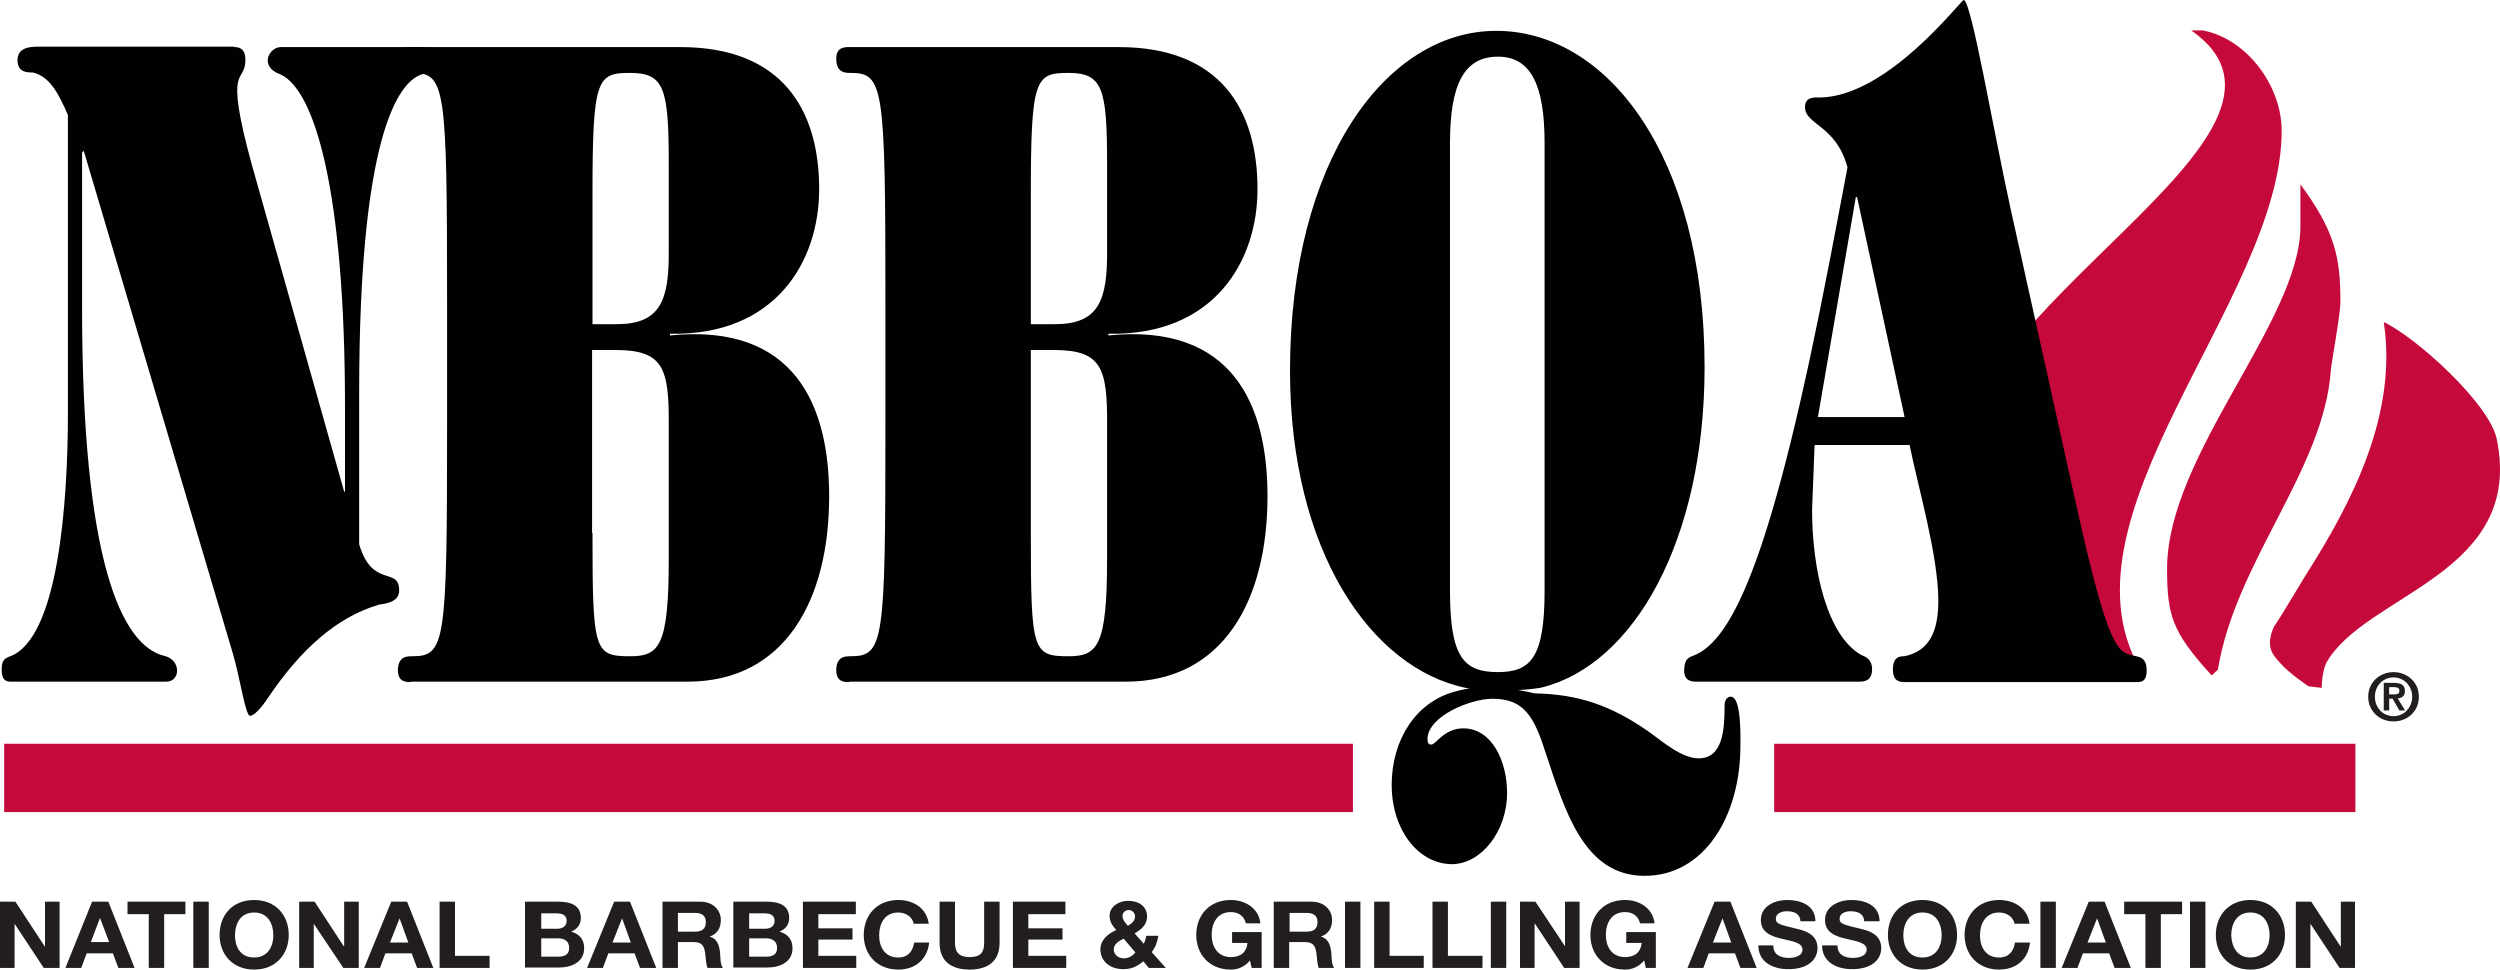 <?xml version="1.0" encoding="UTF-8"?>
<svg xmlns="http://www.w3.org/2000/svg" xmlns:xlink="http://www.w3.org/1999/xlink" version="1.1" id="layer" x="0px" y="0px" viewBox="0 0 600 232.7" style="enable-background:new 0 0 600 232.7;" xml:space="preserve"> <style type="text/css"> .st0{fill:#C6093B;} .st1{fill:#221E1F;} .st2{fill:#000101;} .st3{enable-background:new ;} </style> <rect x="1" y="178.5" class="st0" width="323.7" height="16.4"></rect> <rect x="425.8" y="178.5" class="st0" width="139.5" height="16.4"></rect> <polygon class="st1" points="10.8,216.4 10.8,227.1 10.7,227.1 3.7,216.4 0,216.4 0,232.3 3.5,232.3 3.5,221.7 3.5,221.7 10.5,232.3 14.3,232.3 14.3,216.4 "></polygon> <path class="st1" d="M24,220.3L24,220.3l2.2,5.8h-4.4L24,220.3z M22.1,216.4l-6.4,15.9h3.8l1.3-3.5h6.3l1.3,3.5h3.9L26,216.4H22.1z"></path> <polygon class="st1" points="30.6,216.4 30.6,219.4 35.7,219.4 35.7,232.3 39.4,232.3 39.4,219.4 44.5,219.4 44.5,216.4 "></polygon> <rect x="46.4" y="216.4" class="st1" width="3.7" height="15.9"></rect> <g> <path class="st1" d="M61,216c5.2,0,8.3,3.7,8.3,8.4c0,4.6-3.1,8.3-8.3,8.3c-5.2,0-8.3-3.7-8.3-8.3C52.7,219.7,55.7,216,61,216 M61,229.8c3.3,0,4.6-2.7,4.6-5.3c0-2.8-1.3-5.5-4.6-5.5c-3.3,0-4.6,2.7-4.6,5.5C56.4,227.1,57.6,229.8,61,229.8"></path> <polygon class="st1" points="71.8,216.4 75.5,216.4 82.5,227.1 82.6,227.1 82.6,216.4 86.1,216.4 86.1,232.3 82.4,232.3 75.3,221.7 75.3,221.7 75.3,232.3 71.8,232.3 "></polygon> <path class="st1" d="M93.9,216.4h3.8l6.3,15.9h-3.9l-1.3-3.5h-6.3l-1.3,3.5h-3.8L93.9,216.4z M93.6,226.2H98l-2.1-5.8l0,0 L93.6,226.2z"></path> <polygon class="st1" points="105.5,216.4 109.2,216.4 109.2,229.4 117.5,229.4 117.5,232.3 105.5,232.3 "></polygon> <path class="st1" d="M126.1,216.4h7.9c3.2,0,5.4,1,5.4,3.9c0,1.6-0.8,2.6-2.3,3.3c2.1,0.6,3.1,2,3.1,4c0,3.2-2.9,4.6-6,4.6H126 v-15.8 M129.9,222.9h3.8c1.3,0,2.3-0.6,2.3-1.9c0-1.5-1.2-1.8-2.6-1.8h-3.5V222.9z M129.9,229.6h4c1.5,0,2.7-0.4,2.7-2.1 c0-1.6-1.1-2.3-2.7-2.3h-4V229.6z"></path> <path class="st1" d="M147.4,216.4h3.8l6.3,15.9h-3.9l-1.3-3.5H146l-1.3,3.5h-3.8L147.4,216.4z M147,226.2h4.4l-2.1-5.8l0,0 L147,226.2z"></path> <path class="st1" d="M159,216.4h9.1c3,0,4.9,2,4.9,4.4c0,1.9-0.8,3.3-2.7,4l0,0c1.8,0.4,2.3,2.1,2.5,3.7c0.1,1,0,2.9,0.7,3.8h-3.7 c-0.4-1-0.4-2.5-0.6-3.8c-0.3-1.7-0.9-2.4-2.8-2.4h-3.7v6.2H159V216.4 M162.7,223.6h4.1c1.7,0,2.6-0.7,2.6-2.3 c0-1.5-0.9-2.2-2.6-2.2h-4.1V223.6z"></path> <path class="st1" d="M176.1,216.4h7.9c3.2,0,5.4,1,5.4,3.9c0,1.6-0.8,2.6-2.3,3.3c2.1,0.6,3.1,2,3.1,4c0,3.2-2.9,4.6-6,4.6H176 v-15.8 M179.8,222.9h3.8c1.3,0,2.3-0.6,2.3-1.9c0-1.5-1.2-1.8-2.6-1.8h-3.5V222.9z M179.8,229.6h4c1.5,0,2.7-0.4,2.7-2.1 c0-1.6-1.1-2.3-2.7-2.3h-4V229.6z"></path> <polygon class="st1" points="192.7,216.4 205.4,216.4 205.4,219.4 196.4,219.4 196.4,222.8 204.6,222.8 204.6,225.5 196.4,225.5 196.4,229.4 205.5,229.4 205.5,232.3 192.7,232.3 "></polygon> <path class="st1" d="M219.3,221.8c-0.2-1.6-1.8-2.8-3.7-2.8c-3.3,0-4.6,2.7-4.6,5.5c0,2.7,1.3,5.3,4.6,5.3c2.3,0,3.5-1.5,3.8-3.6 h3.6c-0.4,4-3.3,6.5-7.4,6.5c-5.2,0-8.3-3.7-8.3-8.3c0-4.7,3.1-8.4,8.3-8.4c3.7,0,6.8,2,7.3,5.7h-3.6"></path> <path class="st1" d="M239.9,226.3c0,4.3-2.7,6.4-7.2,6.4c-4.5,0-7.2-2.1-7.2-6.4v-9.9h3.7v9.9c0,1.7,0.5,3.4,3.5,3.4 c2.6,0,3.5-1.1,3.5-3.4v-9.9h3.7V226.3"></path> <polygon class="st1" points="243.1,216.4 255.7,216.4 255.7,219.4 246.8,219.4 246.8,222.8 255,222.8 255,225.5 246.8,225.5 246.8,229.4 255.9,229.4 255.9,232.3 243.1,232.3 "></polygon> <path class="st1" d="M274.4,230.7c-1.4,1.2-2.8,1.9-4.8,1.9c-3.1,0-5.5-1.8-5.5-4.8c0-2.2,1.8-3.7,3.8-4.6c-0.9-1-1.6-2-1.6-3.4 c0-2.2,2.2-3.6,4.4-3.6c2.6,0,4.6,1.3,4.6,3.8c0,1.8-1.3,3.1-3,4l2.2,2.5c0.3-0.6,0.5-1.2,0.6-1.9h2.9c-0.2,1.4-0.7,2.8-1.6,3.9 l3.4,3.8h-4.1L274.4,230.7 M269.7,225.3c-1.2,0.5-2.4,1.3-2.4,2.6c0,1.2,1.1,2.1,2.4,2.1c1.2,0,2.1-0.6,2.8-1.4L269.7,225.3z M270.9,218.4c-0.8,0-1.5,0.6-1.5,1.4c0,1,0.7,1.7,1.3,2.4c0.9-0.6,1.7-1.1,1.7-2.3C272.4,219.1,271.7,218.4,270.9,218.4"></path> <path class="st1" d="M300,230.5c-1.3,1.6-3,2.2-4.6,2.2c-5.2,0-8.3-3.7-8.3-8.3c0-4.7,3.1-8.4,8.3-8.4c3.5,0,6.7,2,7.1,5.6H299 c-0.4-1.8-1.8-2.7-3.6-2.7c-3.3,0-4.6,2.7-4.6,5.5c0,2.6,1.3,5.3,4.6,5.3c2.4,0,3.8-1.2,4-3.4h-3.7v-2.6h7.1v8.6h-2.4L300,230.5"></path> <path class="st1" d="M305.7,216.4h9.1c3,0,4.9,2,4.9,4.4c0,1.9-0.8,3.3-2.7,4l0,0c1.8,0.4,2.3,2.1,2.5,3.7c0.1,1,0,2.9,0.7,3.8 h-3.7c-0.4-1-0.4-2.5-0.6-3.8c-0.3-1.7-0.9-2.4-2.8-2.4h-3.7v6.2h-3.7L305.7,216.4 M309.5,223.6h4.1c1.7,0,2.6-0.7,2.6-2.3 c0-1.5-0.9-2.2-2.6-2.2h-4.1V223.6z"></path> <rect x="322.8" y="216.4" class="st1" width="3.7" height="15.9"></rect> <polygon class="st1" points="329.8,216.4 333.5,216.4 333.5,229.4 341.7,229.4 341.7,232.3 329.8,232.3 "></polygon> <polygon class="st1" points="343.8,216.4 347.5,216.4 347.5,229.4 355.8,229.4 355.8,232.3 343.8,232.3 "></polygon> <rect x="357.8" y="216.4" class="st1" width="3.7" height="15.9"></rect> <polygon class="st1" points="364.8,216.4 368.5,216.4 375.6,227.1 375.6,227.1 375.6,216.4 379.1,216.4 379.1,232.3 375.4,232.3 368.4,221.7 368.3,221.7 368.3,232.3 364.8,232.3 "></polygon> <path class="st1" d="M394.6,230.5c-1.3,1.6-3,2.2-4.6,2.2c-5.2,0-8.3-3.7-8.3-8.3c0-4.7,3.1-8.4,8.3-8.4c3.5,0,6.7,2,7.1,5.6h-3.5 c-0.4-1.8-1.8-2.7-3.6-2.7c-3.3,0-4.6,2.7-4.6,5.5c0,2.6,1.3,5.3,4.6,5.3c2.4,0,3.8-1.2,4-3.4h-3.7v-2.6h7.1v8.6H395L394.6,230.5"></path> <path class="st1" d="M411.5,216.4h3.8l6.3,15.9h-3.9l-1.3-3.5h-6.3l-1.3,3.5H405L411.5,216.4z M411.1,226.2h4.4l-2.1-5.8l0,0 L411.1,226.2z"></path> <path class="st1" d="M425.6,227c0,2.1,1.7,2.9,3.7,2.9c1.3,0,3.3-0.4,3.3-2c0-1.7-2.5-2-5-2.6s-5-1.5-5-4.5c0-3.3,3.3-4.8,6.3-4.8 c3.5,0,6.8,1.4,6.8,5.1h-3.6c-0.1-1.9-1.6-2.4-3.3-2.4c-1.2,0-2.6,0.5-2.6,1.8c0,1.2,0.8,1.4,5,2.4c1.2,0.3,5,1,5,4.6 c0,2.9-2.4,5.1-7,5.1c-3.7,0-7.2-1.7-7.2-5.7h3.6"></path> <path class="st1" d="M441,227c0,2.1,1.7,2.9,3.7,2.9c1.3,0,3.3-0.4,3.3-2c0-1.7-2.5-2-5-2.6s-5-1.5-5-4.5c0-3.3,3.3-4.8,6.3-4.8 c3.5,0,6.8,1.4,6.8,5.1h-3.7c-0.1-1.9-1.6-2.4-3.3-2.4c-1.2,0-2.6,0.5-2.6,1.8c0,1.2,0.8,1.4,5,2.4c1.2,0.3,5,1,5,4.6 c0,2.9-2.4,5.1-7,5.1c-3.7,0-7.2-1.7-7.2-5.7h3.7"></path> <path class="st1" d="M461.4,216c5.2,0,8.3,3.7,8.3,8.4c0,4.6-3.1,8.3-8.3,8.3c-5.2,0-8.3-3.7-8.3-8.3 C453.1,219.7,456.1,216,461.4,216 M461.4,229.8c3.3,0,4.6-2.7,4.6-5.3c0-2.8-1.3-5.5-4.6-5.5c-3.3,0-4.6,2.7-4.6,5.5 C456.8,227.1,458,229.8,461.4,229.8"></path> <path class="st1" d="M483.5,221.8c-0.2-1.6-1.8-2.8-3.7-2.8c-3.3,0-4.6,2.7-4.6,5.5c0,2.7,1.3,5.3,4.6,5.3c2.3,0,3.5-1.5,3.8-3.6 h3.6c-0.4,4-3.3,6.5-7.4,6.5c-5.2,0-8.3-3.7-8.3-8.3c0-4.7,3.1-8.4,8.3-8.4c3.7,0,6.8,2,7.3,5.7h-3.6"></path> <rect x="489.7" y="216.4" class="st1" width="3.7" height="15.9"></rect> <path class="st1" d="M501.3,216.4h3.8l6.3,15.9h-3.9l-1.3-3.5h-6.3l-1.3,3.5h-3.8L501.3,216.4z M501,226.2h4.4l-2.1-5.8l0,0 L501,226.2z"></path> <polygon class="st1" points="514.9,219.4 509.8,219.4 509.8,216.4 523.7,216.4 523.7,219.4 518.6,219.4 518.6,232.3 514.9,232.3 "></polygon> <rect x="525.6" y="216.4" class="st1" width="3.7" height="15.9"></rect> <path class="st1" d="M540.1,216c5.2,0,8.3,3.7,8.3,8.4c0,4.6-3.1,8.3-8.3,8.3s-8.3-3.7-8.3-8.3C531.8,219.7,534.9,216,540.1,216 M540.1,229.8c3.3,0,4.6-2.7,4.6-5.3c0-2.8-1.3-5.5-4.6-5.5s-4.6,2.7-4.6,5.5C535.6,227.1,536.8,229.8,540.1,229.8"></path> <polygon class="st1" points="551,216.4 554.7,216.4 561.7,227.1 561.8,227.1 561.8,216.4 565.2,216.4 565.2,232.3 561.5,232.3 554.5,221.7 554.5,221.7 554.5,232.3 551,232.3 "></polygon> <path class="st0" d="M552,44.1c8.4,11.4,9.7,17.6,9.7,28.4c0,3.1-2.3,15.3-2.3,16.4c-1.7,23.9-22.9,45.9-27.1,71.8l-1.5,1.4 c-9.5-10.4-10.7-14.4-10.7-25.6c0-27.3,31.9-59.4,32-82.1V44.1"></path> </g> <g> <path class="st0" d="M525.9,7.3h2.8c10.7,2.1,18.9,13.4,18.9,24.1c0,40.7-56.8,93.8-33,130.8c-5.7,0.2-14.1-1.7-19.1-4 c-16.5-7.4-25.1-24.9-26.3-42.4C466.4,73.8,561.8,32.4,525.9,7.3"></path> <path class="st0" d="M558.3,159.1c-1.1,2.4-1.1,6-1.1,6l-3.2-0.4c0,0-4.7-3.2-6.6-5.4c-1.9-2.1-3.8-3.9-1.7-8.8 c2.1-3.1,5.4-8.8,7.5-12.2c11.7-18.3,22.2-39.2,18.9-61c7.7,3.6,25.3,19.5,27.1,28C606,137.9,567.6,142.5,558.3,159.1"></path> </g> <g> <path class="st2" d="M56.2,11.3c0.7,0,2.7,0,2.7,3c0,6.2-5.3,0.2,1.5,25.1L82.6,118h0.2V97.8c0-52.2-7.3-76.1-15.4-79.9 c-5.4-1.9-2.8-6.6,0-6.6h33.7c1.2,0,2.6,0,2.6,3.2c0,2.8-1.4,3-2.6,3.4C95.5,19.8,86.2,33,86.2,94.2v36.4 c3.1,10.7,9.6,5.3,9.6,11.1c0,3-3.7,3.2-4.8,3.4c-10.2,3-18.8,10.7-26.7,22.4c-1.7,2.6-3.4,4.3-4.3,4.3c-1.1,0-2.4-9.2-4.1-14.9 L20.1,36.2l-0.4,0.4v37.3c0,60.9,9.5,81,19.7,83.5c4.1,0.9,4,6.2,0.5,6.2h-37c-1.2,0-2.5,0-2.5-3c0-2.3,0.9-2.6,1.8-3 c11.8-4,14.1-36.9,14.1-58.6V27.6c-2.4-5.5-4.4-9.2-8.4-10.2c-1.4,0-3.7,0-3.7-3c0-3.2,3.5-3.2,5-3.2h47"></path> <path class="st2" d="M98.6,163.7c-1.1,0-3.1,0-3.1-2.8c0-3.4,2.2-3.4,3.4-3.4c8,0,8.4-3,8.4-55.4V72.9c0-52.4-0.4-55.4-8.4-55.4 c-1.2,0-3.4,0-3.4-3.4c0-2.8,2-2.8,3.1-2.8h64.7c24.3,0,33.3,14.9,33.3,34.1c0,17.3-10.4,35.2-35.8,34.7v0.4 c30.1-3,38.2,17,38.2,38.6c0,24.9-10.6,44.5-34,44.5H98.6 M142.2,77.8h5.8c10.5,0,12.6-5.7,12.5-17.7V39.2 c0-18.1-1.1-21.7-9.3-21.7c-7.9,0-9,1.3-9,29V77.8z M142.2,127.9c0,28.5,0.4,29.6,9.1,29.6c7,0,9.2-2.6,9.2-23.4v-32 c0.1-13.8-1.3-18.1-12.8-18.1h-5.6v43.9H142.2z"></path> <path class="st2" d="M203.8,163.7c-1.1,0-3.1,0-3.1-2.8c0-3.4,2.2-3.4,3.4-3.4c8,0,8.4-3,8.4-55.4V72.9c0-52.4-0.4-55.4-8.4-55.4 c-1.2,0-3.4,0-3.4-3.4c0-2.8,2-2.8,3.1-2.8h64.7c24.3,0,33.3,14.9,33.3,34.1c0,17.3-10.4,35.2-35.8,34.7v0.4 c30.1-3,38.2,17,38.2,38.6c0,24.9-10.6,44.5-34,44.5h-66.4 M247.4,77.8h5.8c10.5,0,12.6-5.7,12.5-17.7V39.2 c0-18.1-1.1-21.7-9.3-21.7c-7.9,0-9,1.3-9,29V77.8z M247.4,127.9c0,28.5,0.4,29.6,9.1,29.6c7,0,9.2-2.6,9.2-23.4v-32 c0.1-13.8-1.3-18.1-12.8-18.1h-5.5V127.9z"></path> <path class="st2" d="M351.8,165.1c-22.7-4.7-42.2-32.8-42.2-76.1c0-50.5,23.1-81.6,49.5-81.6c26.5,0,50,29.8,50,80.7 c0,41.5-16.9,71.4-39.1,76.9C370,165.1,360.2,166.6,351.8,165.1 M334,188.5c0-11.1,5.9-20,15.1-22.5c4.2-1.2,5.7-0.8,8.2-0.9 c6.4,0,10.9,1.3,10.9,1.3c10.5,0.2,18.3,2.8,27.5,9.2c3.5,2.5,7.9,6.4,12,6.4c5.9,0,6.2-7.2,6.2-12.8c0-1.1,0.6-2,1.5-2 c2.6,0,2.3,10,2.3,11.7c0,17.2-8.8,31.3-23,31.3c-14.4,0-19-15.2-23.7-29.4c-2.8-8.8-5.2-13.1-12.8-13.1c-5.3,0-15.6,4.2-15.6,9.7 c0,0.8,0.2,1.3,0.9,1.3c1.1,0,3.1-3.9,7.7-3.9c6.8,0,10.5,7.8,10.5,15.5c0,9.2-6.2,17.1-13.3,17.1C340.2,207.3,334,198.9,334,188.5 M370.7,141.9V34.3c0-13.9-3.3-20.7-11.2-20.7c-8.2,0-11.5,6.8-11.5,20.7v107.6c0,16,3.4,19.4,11.5,19.4 C367.3,161.3,370.7,157.9,370.7,141.9"></path> <path class="st2" d="M434.9,122.3c0,14.7,3.7,30.3,11.8,34.9c1.1,0.4,2.6,1.1,2.6,3.4c0,3-2.1,3-3.3,3h-38.8c-0.9,0-3,0-3-2.6 s0.9-3.2,2.1-3.6c9.8-3.6,19.4-24.9,33-95.7l4.1-21.5C440.7,30,433.2,30,433.2,25.7c0-2.6,2.4-2.3,3.7-2.3 C453.3,23,470.6,0,471.3,0c1.8,0,7.1,31.3,11.2,49.9l15.4,69.5c8.4,38.1,10.4,37.1,14.8,38.1c0.8,0.2,2.5,0.4,2.5,3.4 c0,2.8-1.4,2.8-2.5,2.8h-55.3c-1.3,0-3.1,0-3.1-3s1.5-3.2,2.7-3.2c4.4-0.9,8.2-3.8,8.2-13.2c0-10.9-4.8-27.1-6.9-37.5h-22.8 L434.9,122.3 M445.7,47.3h-0.3l-9.1,52.8h20.8L445.7,47.3z"></path> </g> <g class="st3"> <path class="st1" d="M568.87,164.78c0.33-0.73,0.78-1.35,1.34-1.86c0.56-0.51,1.21-0.91,1.94-1.19c0.73-0.28,1.5-0.42,2.3-0.42 c0.8,0,1.57,0.14,2.3,0.42c0.73,0.28,1.38,0.68,1.94,1.19c0.56,0.51,1,1.13,1.34,1.86c0.33,0.73,0.5,1.54,0.5,2.44 c0,0.91-0.17,1.72-0.5,2.45c-0.33,0.73-0.78,1.35-1.34,1.87s-1.21,0.91-1.94,1.19c-0.73,0.27-1.5,0.41-2.3,0.41 c-0.8,0-1.57-0.14-2.3-0.41s-1.38-0.67-1.94-1.19c-0.56-0.52-1-1.14-1.34-1.87s-0.5-1.54-0.5-2.45 C568.37,166.32,568.53,165.51,568.87,164.78z M570.33,169.08c0.23,0.57,0.55,1.06,0.95,1.48c0.4,0.42,0.87,0.74,1.42,0.97 s1.13,0.35,1.75,0.35c0.61,0,1.19-0.12,1.73-0.35s1.02-0.56,1.42-0.97c0.4-0.42,0.72-0.91,0.96-1.48c0.24-0.57,0.36-1.19,0.36-1.87 s-0.12-1.29-0.36-1.86c-0.24-0.56-0.56-1.05-0.96-1.46c-0.4-0.41-0.87-0.73-1.42-0.96c-0.54-0.23-1.12-0.35-1.73-0.35 c-0.62,0-1.21,0.12-1.75,0.35c-0.54,0.23-1.02,0.55-1.42,0.96s-0.72,0.9-0.95,1.46c-0.23,0.56-0.35,1.18-0.35,1.86 S570.1,168.51,570.33,169.08z M574.59,163.89c0.83,0,1.47,0.15,1.92,0.44c0.45,0.3,0.67,0.8,0.67,1.52c0,0.31-0.04,0.57-0.13,0.78 c-0.09,0.22-0.21,0.39-0.37,0.53c-0.16,0.14-0.34,0.24-0.55,0.32c-0.21,0.07-0.44,0.12-0.68,0.14l1.77,2.9h-1.38l-1.61-2.83h-0.82 v2.83h-1.31v-6.63H574.59z M574.57,166.66c0.38,0,0.69-0.05,0.93-0.16s0.36-0.36,0.36-0.76c0-0.18-0.04-0.32-0.13-0.43 s-0.19-0.19-0.32-0.25s-0.28-0.1-0.44-0.12c-0.16-0.02-0.32-0.03-0.47-0.03h-1.11v1.74H574.57z"></path> </g> </svg>
